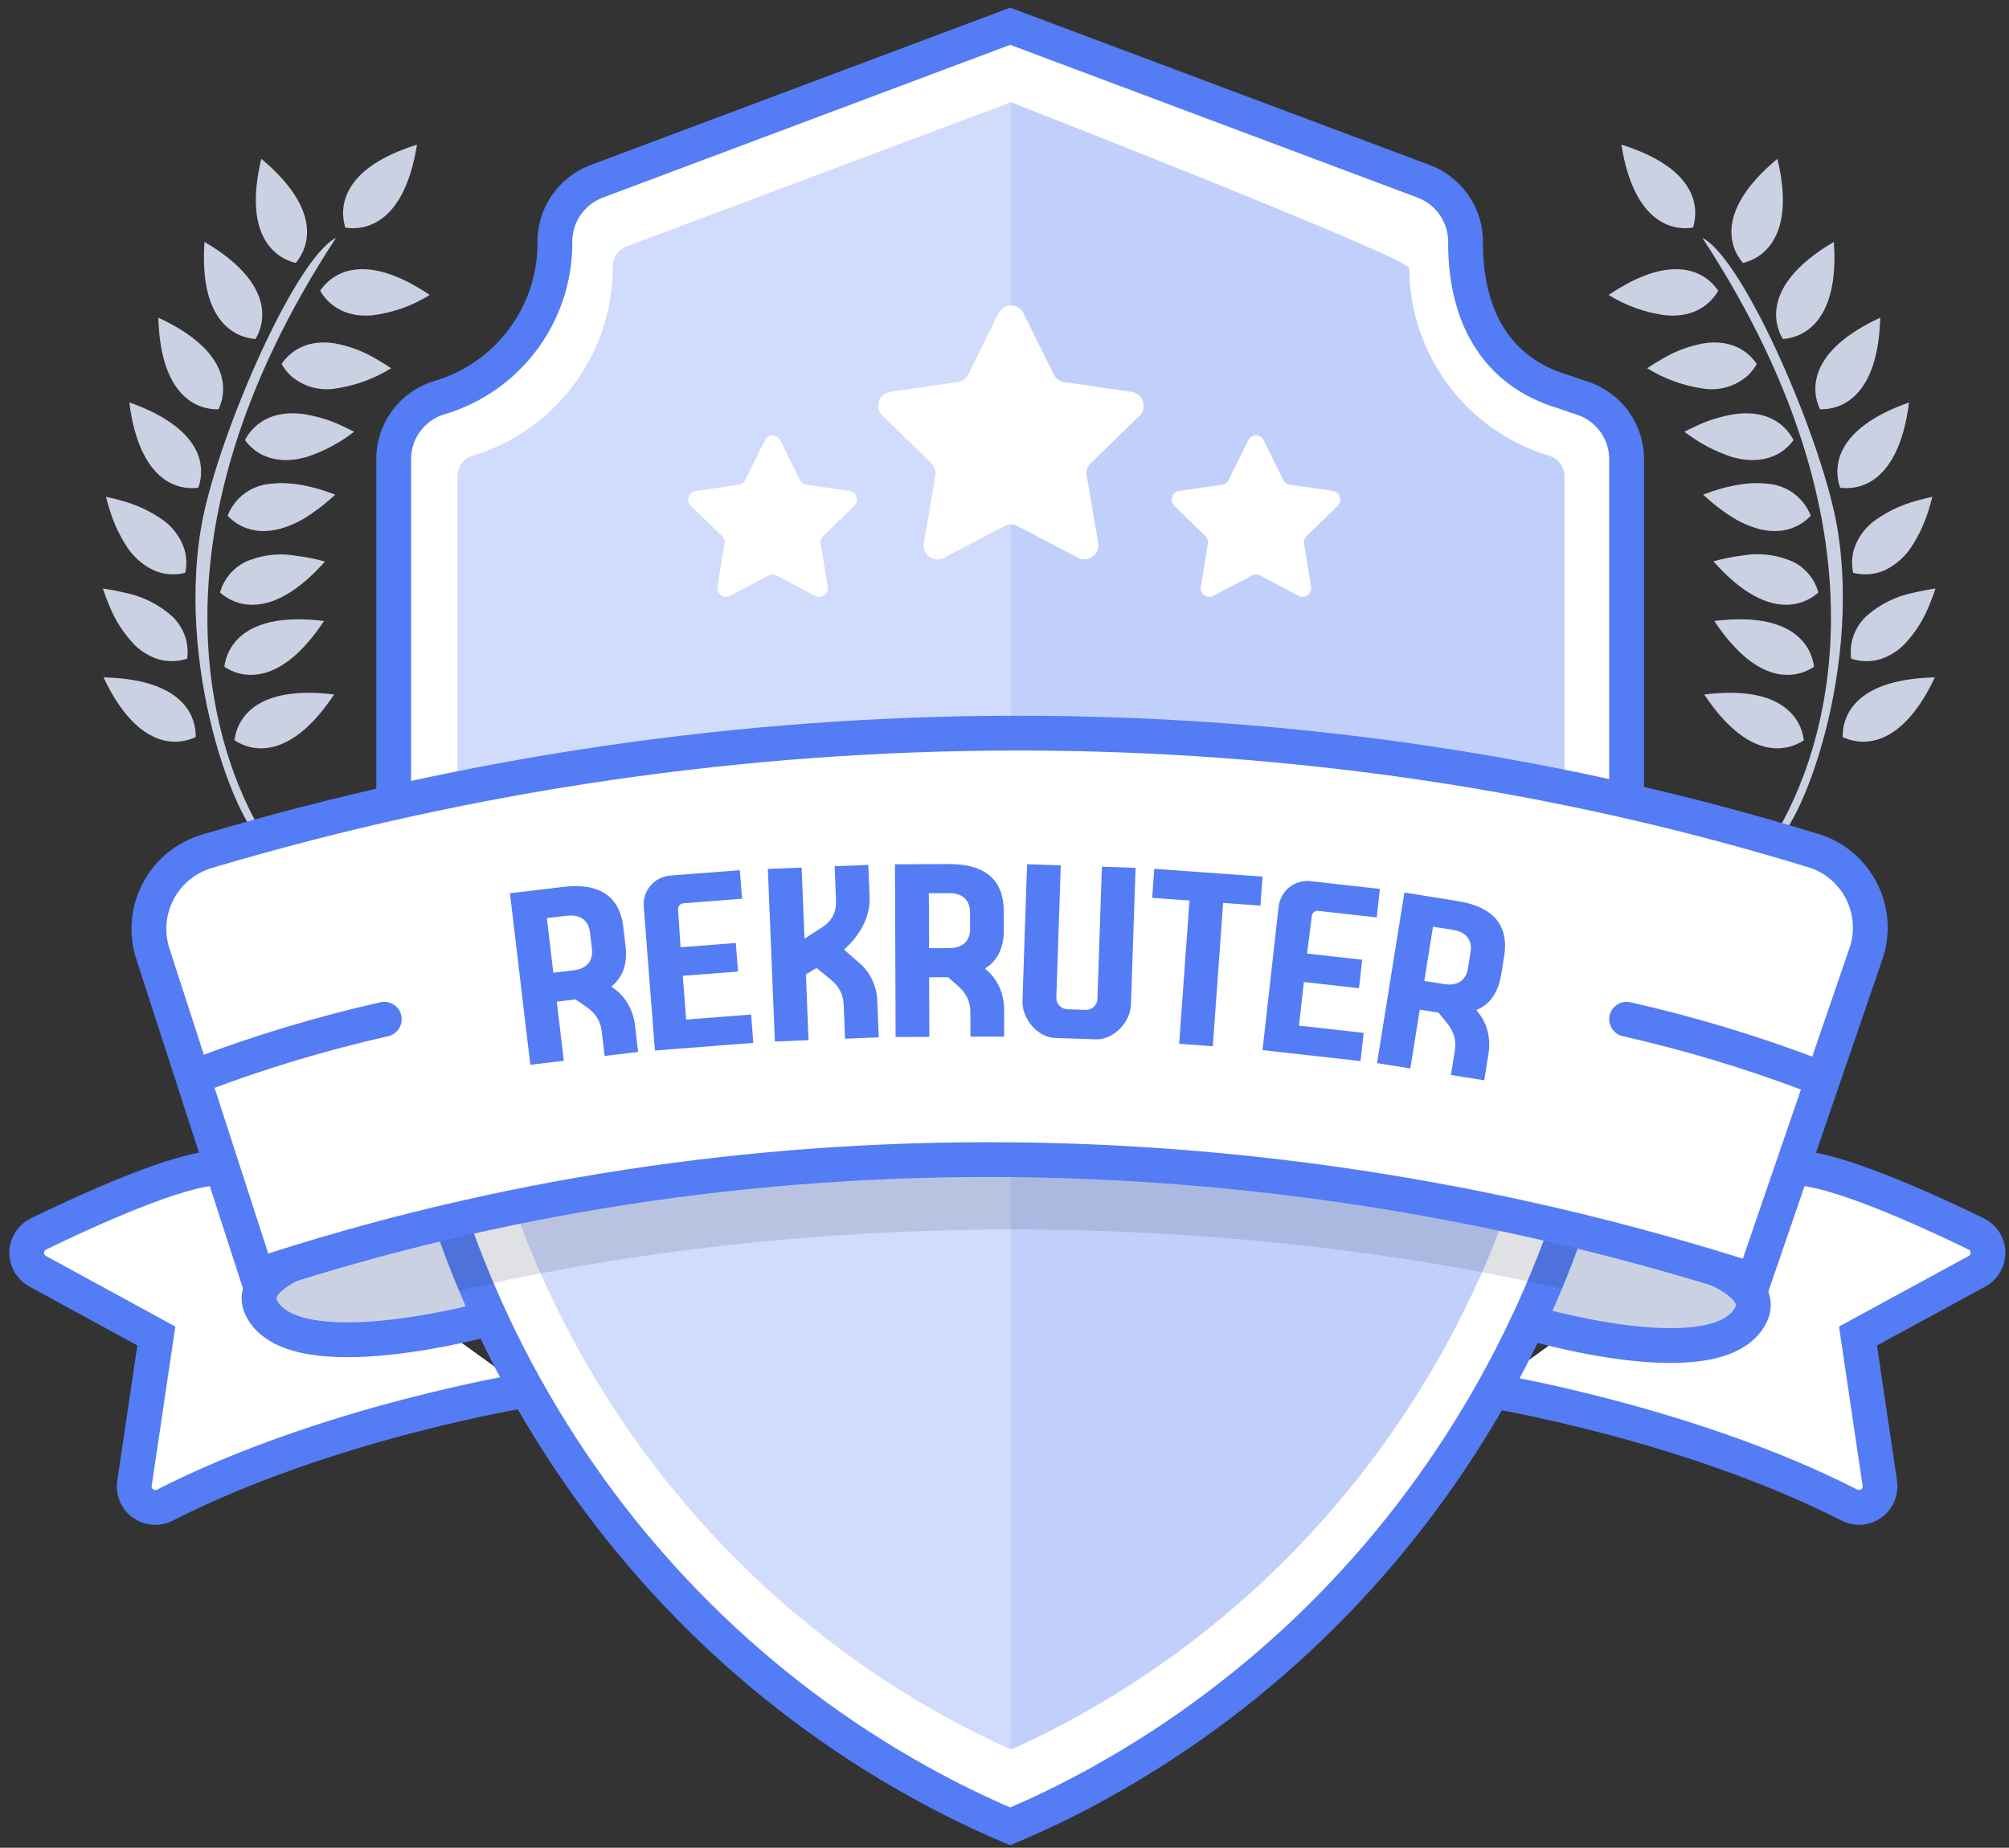 <svg width="287" height="264" viewBox="0 0 287 264" fill="none" xmlns="http://www.w3.org/2000/svg">
<rect x="0" y="0" width="287" height="264" fill="#333333" stroke="none"/>
<g clip-path="url(#clip0_2834_390)">
<path d="M212.483 198.609C212.483 198.609 240.933 203.174 264.235 215.059C265.717 215.797 267.523 215.197 268.261 213.715C268.531 213.169 268.633 212.552 268.549 211.946L265.429 190.887L282.443 181.63C283.895 180.832 284.429 179.008 283.625 177.55C283.331 177.01 282.875 176.578 282.323 176.302C275.016 172.751 262.009 166.865 256.424 166.865" fill="white"/>
<path d="M212.483 198.609C212.483 198.609 240.933 203.174 264.235 215.059C265.717 215.797 267.523 215.197 268.261 213.715C268.531 213.169 268.633 212.552 268.549 211.946L265.429 190.887L282.443 181.63C283.895 180.832 284.429 179.008 283.625 177.55C283.331 177.01 282.875 176.578 282.323 176.302C275.016 172.751 262.009 166.865 256.424 166.865" stroke="#547CF5" stroke-width="4.971" stroke-miterlimit="10"/>
<path d="M75.28 198.609C75.28 198.609 46.837 203.174 23.54 215.059C22.064 215.809 20.253 215.221 19.503 213.739C19.215 213.175 19.113 212.534 19.215 211.904L22.334 190.887L5.374 181.63C3.922 180.832 3.388 179.008 4.192 177.55C4.486 177.01 4.942 176.578 5.494 176.302C12.807 172.751 25.76 166.865 31.346 166.865" fill="white"/>
<path d="M75.28 198.609C75.28 198.609 46.837 203.174 23.54 215.059C22.064 215.809 20.253 215.221 19.503 213.739C19.215 213.175 19.113 212.534 19.215 211.904L22.334 190.887L5.374 181.63C3.922 180.832 3.388 179.008 4.192 177.55C4.486 177.01 4.942 176.578 5.494 176.302C12.807 172.751 25.76 166.865 31.346 166.865" stroke="#547CF5" stroke-width="4.971" stroke-miterlimit="10"/>
<path d="M64.853 174.365C64.853 174.365 33.349 178.888 37.351 186.892C41.977 196.131 69.874 188.391 69.874 188.391L64.853 174.359V174.365Z" fill="#CAD1E3" stroke="#547CF5" stroke-width="4.971" stroke-miterlimit="10"/>
<path d="M222.97 175.361C222.97 175.361 254.132 179.866 250.13 187.87C245.504 197.109 218.105 188.871 218.105 188.871L222.97 175.361Z" fill="#CAD1E3" stroke="#547CF5" stroke-width="4.971" stroke-miterlimit="10"/>
<path d="M262.501 75.589C260.497 63.308 249.218 37.06 243.189 33.976C271.86 77.778 260.401 109.342 252.476 121.041C256.538 120.621 266.005 96.941 262.501 75.589Z" fill="#CAD1E3"/>
<path d="M263.239 105.31C265.699 106.48 270.666 106.99 275.25 99.023C275.64 98.345 276.018 97.601 276.408 96.779C275.148 96.803 273.894 96.905 272.646 97.091C264.589 98.279 263.179 102.712 263.239 105.304V105.31Z" fill="#CAD1E3"/>
<path d="M268.255 74.065C266.689 75.073 265.513 76.573 264.901 78.33C264.535 79.464 264.481 80.676 264.733 81.84C266.209 82.224 267.775 82.11 269.179 81.51C270.883 80.712 272.304 79.422 273.27 77.808C274.212 76.302 274.956 74.683 275.484 72.985C275.682 72.367 275.874 71.713 276.054 70.981C275.196 71.167 274.392 71.365 273.654 71.581C271.735 72.115 269.917 72.955 268.261 74.065H268.255Z" fill="#CAD1E3"/>
<path d="M266.593 88.056C265.699 88.914 265.039 89.981 264.679 91.169C264.391 92.123 264.313 93.125 264.457 94.109C265.831 94.571 267.307 94.589 268.693 94.157C269.946 93.737 271.08 93.029 272.016 92.093C273.6 90.437 274.836 88.482 275.658 86.34C275.946 85.65 276.24 84.9 276.498 84.09C275.376 84.252 274.356 84.45 273.426 84.672C270.888 85.17 268.525 86.334 266.593 88.056Z" fill="#CAD1E3"/>
<path d="M231.628 20.669C233.41 31.906 238.953 32.986 241.863 32.518C242.751 29.704 242.481 24.059 231.628 20.669Z" fill="#CAD1E3"/>
<path d="M248.99 37.57C251.864 36.892 256.568 33.754 253.916 22.691C245.127 29.998 247.04 35.308 248.99 37.57Z" fill="#CAD1E3"/>
<path d="M259.999 58.478C262.939 58.568 268.296 56.768 268.608 45.387C258.253 50.169 258.721 55.796 259.999 58.478Z" fill="#CAD1E3"/>
<path d="M257.696 105.772C257.348 102.838 254.756 97.817 243.465 99.227C249.752 108.712 255.242 107.404 257.696 105.772Z" fill="#CAD1E3"/>
<path d="M254.683 48.435C257.623 48.237 262.777 45.921 261.979 34.564C252.17 40.329 253.184 45.891 254.683 48.435Z" fill="#CAD1E3"/>
<path d="M263.389 63.98C262.399 65.713 262.213 67.801 262.879 69.685C264.955 69.955 267.037 69.265 268.542 67.813C270.384 66.091 272.034 62.978 272.718 57.506C267.343 59.39 264.631 61.742 263.389 63.98Z" fill="#CAD1E3"/>
<path d="M249.62 53.714C250.154 53.222 250.61 52.647 250.97 52.011C249.89 50.391 247.538 48.405 243.374 49.059C241.329 49.425 239.367 50.157 237.579 51.213C236.859 51.621 236.097 52.083 235.317 52.617C237.753 54.128 240.483 55.118 243.32 55.52C245.582 55.88 247.886 55.22 249.614 53.72L249.62 53.714Z" fill="#CAD1E3"/>
<path d="M245.457 41.535C243.957 39.292 240.003 36.352 232.156 40.696C231.406 41.115 230.626 41.583 229.804 42.147C232.3 43.695 235.096 44.691 238.011 45.057C242.277 45.417 244.497 43.233 245.457 41.535Z" fill="#CAD1E3"/>
<path d="M254.996 64.178C255.458 63.8 255.872 63.368 256.226 62.888C255.284 61.046 252.974 58.622 248.222 59.114C245.979 59.414 243.807 60.092 241.785 61.118C241.407 61.298 241.023 61.478 240.633 61.688C242.661 63.26 244.935 64.472 247.371 65.281C250.994 66.319 253.448 65.413 254.996 64.184V64.178Z" fill="#CAD1E3"/>
<path d="M257.665 85.944C258.439 85.644 259.153 85.206 259.765 84.654C259.471 83.58 258.925 82.596 258.175 81.78C257.605 81.162 256.927 80.652 256.172 80.268C253.886 79.254 251.348 78.942 248.888 79.38C247.496 79.548 246.122 79.824 244.772 80.202C250.496 86.67 254.912 87.018 257.659 85.944H257.665Z" fill="#CAD1E3"/>
<path d="M258.679 73.687C257.671 71.083 255.241 69.295 252.452 69.115C250.202 68.833 247.226 69.187 243.302 70.669L243.884 71.197C245.072 72.265 246.356 73.225 247.718 74.059C253.453 77.4 257.047 75.439 258.679 73.687Z" fill="#CAD1E3"/>
<path d="M259.147 95.273C258.787 92.339 256.195 87.318 244.904 88.728C251.192 98.213 256.681 96.911 259.147 95.273Z" fill="#CAD1E3"/>
<path d="M28.694 75.589C30.698 63.308 41.977 37.06 48.007 33.976C19.335 77.778 30.794 109.342 38.719 121.041C34.658 120.621 25.16 96.941 28.694 75.589Z" fill="#CAD1E3"/>
<path d="M27.956 105.31C25.497 106.48 20.529 106.99 15.945 99.023C15.555 98.345 15.177 97.601 14.787 96.779C16.047 96.803 17.301 96.905 18.549 97.091C26.606 98.279 28.016 102.712 27.956 105.304V105.31Z" fill="#CAD1E3"/>
<path d="M22.941 74.065C24.506 75.073 25.682 76.573 26.294 78.33C26.66 79.464 26.714 80.676 26.462 81.84C24.986 82.224 23.421 82.11 22.017 81.51C20.313 80.712 18.891 79.422 17.925 77.808C16.983 76.302 16.239 74.683 15.711 72.985C15.513 72.367 15.321 71.713 15.141 70.981C15.999 71.167 16.803 71.365 17.541 71.581C19.461 72.115 21.285 72.949 22.935 74.065H22.941Z" fill="#CAD1E3"/>
<path d="M24.602 88.056C25.496 88.914 26.156 89.987 26.522 91.169C26.798 92.123 26.876 93.125 26.744 94.109C25.37 94.565 23.888 94.583 22.502 94.157C21.248 93.737 20.115 93.029 19.179 92.093C17.595 90.437 16.359 88.482 15.537 86.34C15.249 85.674 14.967 84.924 14.697 84.09C15.819 84.252 16.839 84.45 17.769 84.672C20.307 85.17 22.67 86.334 24.602 88.056Z" fill="#CAD1E3"/>
<path d="M59.567 20.669C57.785 31.906 52.242 32.986 49.332 32.518C48.444 29.704 48.714 24.059 59.567 20.669Z" fill="#CAD1E3"/>
<path d="M42.253 37.57C39.379 36.892 34.676 33.754 37.328 22.691C46.063 29.998 44.155 35.308 42.253 37.57Z" fill="#CAD1E3"/>
<path d="M31.226 58.478C28.286 58.568 22.929 56.768 22.617 45.387C32.942 50.169 32.486 55.796 31.226 58.478Z" fill="#CAD1E3"/>
<path d="M33.5 105.772C33.83 102.832 36.44 97.829 47.731 99.227C41.443 108.712 35.954 107.404 33.5 105.772Z" fill="#CAD1E3"/>
<path d="M36.511 48.435C33.572 48.237 28.418 45.921 29.216 34.564C39.025 40.329 38.011 45.891 36.511 48.435Z" fill="#CAD1E3"/>
<path d="M27.824 63.98C28.814 65.713 29 67.801 28.334 69.685C26.253 69.961 24.159 69.265 22.653 67.801C20.811 66.079 19.161 62.966 18.477 57.494C23.823 59.384 26.564 61.736 27.824 63.98Z" fill="#CAD1E3"/>
<path d="M41.575 53.714C41.041 53.222 40.585 52.647 40.225 52.011C41.305 50.391 43.657 48.405 47.821 49.059C49.866 49.425 51.828 50.157 53.616 51.213C54.336 51.621 55.098 52.083 55.878 52.617C53.442 54.128 50.712 55.118 47.875 55.52C45.613 55.88 43.309 55.22 41.581 53.72L41.575 53.714Z" fill="#CAD1E3"/>
<path d="M45.739 41.535C47.239 39.292 51.193 36.352 59.04 40.696C59.79 41.115 60.57 41.583 61.392 42.147C58.896 43.695 56.1 44.691 53.184 45.057C48.919 45.417 46.699 43.233 45.739 41.535Z" fill="#CAD1E3"/>
<path d="M36.223 64.178C35.761 63.8 35.347 63.368 34.993 62.888C35.935 61.046 38.245 58.622 42.997 59.114C45.241 59.414 47.413 60.092 49.434 61.118C49.812 61.298 50.196 61.478 50.586 61.688C48.564 63.26 46.285 64.472 43.849 65.281C40.225 66.319 37.753 65.413 36.223 64.184V64.178Z" fill="#CAD1E3"/>
<path d="M33.53 85.944C32.756 85.644 32.042 85.206 31.43 84.654C31.73 83.592 32.27 82.62 33.02 81.81C33.59 81.192 34.268 80.682 35.024 80.298C37.309 79.284 39.847 78.972 42.307 79.41C43.699 79.578 45.073 79.854 46.423 80.232C40.699 86.67 36.283 87.018 33.536 85.944H33.53Z" fill="#CAD1E3"/>
<path d="M32.516 73.687C33.523 71.083 35.953 69.295 38.743 69.115C40.993 68.833 43.969 69.187 47.892 70.669L47.31 71.197C46.122 72.265 44.839 73.225 43.477 74.059C37.741 77.4 34.147 75.439 32.516 73.687Z" fill="#CAD1E3"/>
<path d="M32.048 95.273C32.408 92.339 35.048 87.318 46.291 88.728C40.003 98.213 34.514 96.911 32.048 95.273Z" fill="#CAD1E3"/>
<path d="M223.271 55.946C213.546 53.03 209.375 44.931 209.363 34.774V34.714C209.435 30.838 207.078 27.334 203.46 25.937L144.317 3.75L85.161 25.937C81.55 27.334 79.192 30.838 79.27 34.714V34.774C79.258 44.931 72.587 53.876 62.855 56.792C58.956 57.92 56.268 61.478 56.238 65.539V125.547C56.238 178.888 84.597 228.624 131.202 254.536C135.449 256.912 139.829 259.054 144.311 260.95C148.792 259.06 153.166 256.924 157.408 254.554C204.012 228.582 232.371 178.888 232.371 125.547V65.563C232.353 61.496 229.66 57.932 225.754 56.798L223.271 55.946Z" fill="white"/>
<path d="M223.271 55.946L224.078 53.595C224.047 53.584 224.016 53.574 223.985 53.565L223.271 55.946ZM209.363 34.774L206.878 34.774L206.878 34.777L209.363 34.774ZM209.363 34.714L206.878 34.668L206.878 34.691V34.714H209.363ZM203.46 25.937L204.356 23.618L204.344 23.614L204.333 23.61L203.46 25.937ZM144.317 3.75L145.19 1.423L144.317 1.096L143.444 1.423L144.317 3.75ZM85.161 25.937L84.289 23.609L84.276 23.614L84.264 23.619L85.161 25.937ZM79.27 34.714H81.755V34.689L81.755 34.664L79.27 34.714ZM79.27 34.774L81.755 34.777V34.774H79.27ZM62.855 56.792L63.546 59.18L63.557 59.176L63.569 59.173L62.855 56.792ZM56.238 65.539L53.752 65.521L53.752 65.53V65.539H56.238ZM131.202 254.536L132.415 252.367L132.409 252.364L131.202 254.536ZM144.311 260.95L143.342 263.239L144.309 263.648L145.276 263.24L144.311 260.95ZM157.408 254.554L156.198 252.383L156.195 252.384L157.408 254.554ZM232.371 65.563L234.857 65.563L234.857 65.552L232.371 65.563ZM225.754 56.798L224.947 59.149L225.004 59.168L225.061 59.185L225.754 56.798ZM223.985 53.565C219.679 52.274 216.715 49.888 214.789 46.769C212.836 43.606 211.854 39.529 211.849 34.771L206.878 34.777C206.884 40.176 207.994 45.227 210.56 49.382C213.154 53.581 217.138 56.702 222.557 58.327L223.985 53.565ZM211.849 34.774V34.714H206.878V34.774H211.849ZM211.848 34.76C211.94 29.839 208.946 25.392 204.356 23.618L202.564 28.255C205.21 29.277 206.931 31.837 206.878 34.668L211.848 34.76ZM204.333 23.61L145.19 1.423L143.444 6.078L202.587 28.264L204.333 23.61ZM143.444 1.423L84.289 23.609L86.034 28.264L145.189 6.078L143.444 1.423ZM84.264 23.619C79.681 25.392 76.686 29.84 76.785 34.764L81.755 34.664C81.698 31.836 83.418 29.276 86.059 28.255L84.264 23.619ZM76.784 34.714V34.774H81.755V34.714H76.784ZM76.784 34.771C76.774 43.83 70.823 51.81 62.142 54.411L63.569 59.173C74.35 55.943 81.742 46.032 81.755 34.777L76.784 34.771ZM62.165 54.404C57.205 55.839 53.791 60.363 53.752 65.521L58.723 65.558C58.745 62.593 60.706 60.001 63.546 59.18L62.165 54.404ZM53.752 65.539V125.547H58.723V65.539H53.752ZM53.752 125.547C53.752 179.762 82.576 230.344 129.994 256.708L132.409 252.364C86.619 226.904 58.723 178.015 58.723 125.547H53.752ZM129.988 256.705C134.316 259.126 138.777 261.308 143.342 263.239L145.279 258.66C140.881 256.8 136.583 254.698 132.415 252.367L129.988 256.705ZM145.276 263.24C149.842 261.314 154.298 259.138 158.62 256.724L156.195 252.384C152.034 254.709 147.742 256.805 143.345 258.659L145.276 263.24ZM158.617 256.725C206.032 230.302 234.857 179.763 234.857 125.547H229.886C229.886 178.014 201.991 226.863 156.198 252.383L158.617 256.725ZM234.857 125.547V65.563H229.886V125.547H234.857ZM234.857 65.552C234.834 60.381 231.409 55.852 226.447 54.411L225.061 59.185C227.911 60.012 229.873 62.611 229.886 65.574L234.857 65.552ZM226.561 54.447L224.078 53.595L222.464 58.297L224.947 59.149L226.561 54.447Z" fill="#547CF5"/>
<path d="M144.431 14.61L89.481 35.224C88.269 35.722 87.502 36.922 87.55 38.224C87.52 50.577 79.438 61.472 67.625 65.083C66.317 65.443 65.399 66.619 65.375 67.975V125.84C65.375 175.588 91.917 221.275 134.64 245.051C137.909 246.875 141.197 248.525 144.437 249.964C147.677 248.525 150.97 246.875 154.246 245.051C196.969 221.275 223.499 175.588 223.499 125.84V67.999C223.475 66.643 222.563 65.467 221.255 65.107C209.46 61.52 201.378 50.661 201.33 38.326C201.33 36.844 144.437 14.61 144.437 14.61H144.431Z" fill="#C1D0FB"/>
<path opacity="0.25" d="M144.383 14.633L89.481 35.23C88.269 35.728 87.502 36.928 87.55 38.23C87.52 50.583 79.438 61.478 67.625 65.089C66.317 65.449 65.399 66.625 65.375 67.981V125.846C65.375 175.594 91.917 221.281 134.64 245.057C137.909 246.881 141.197 248.53 144.437 249.97V14.759L144.389 14.627L144.383 14.633Z" fill="white"/>
<path opacity="0.15" d="M231.496 124.155C174.453 111.316 113.719 111.598 55.362 124.863V125.541C55.362 145.825 57.912 166.271 65.561 184.408C115.831 172.787 172.803 172.817 223.121 184.12C230.638 166.103 231.496 145.663 231.496 125.547V124.155Z" fill="#323A4F"/>
<path d="M146.183 44.685L150.544 53.522C150.832 54.092 151.384 54.494 152.014 54.59L161.769 56.012C162.855 56.222 163.563 57.272 163.353 58.358C163.281 58.73 163.107 59.072 162.849 59.342L155.794 66.217C155.338 66.673 155.134 67.315 155.236 67.951L156.898 77.67C157.036 78.768 156.256 79.77 155.158 79.902C154.786 79.95 154.408 79.89 154.066 79.728L145.337 75.145C144.767 74.851 144.089 74.851 143.513 75.145L134.796 79.728C133.794 80.202 132.606 79.776 132.132 78.774C131.97 78.426 131.91 78.042 131.958 77.664L133.632 67.945C133.734 67.309 133.524 66.667 133.074 66.211L126.006 59.336C125.25 58.526 125.298 57.26 126.102 56.504C126.378 56.246 126.726 56.072 127.098 56L136.847 54.578C137.483 54.488 138.035 54.086 138.317 53.51L142.679 44.673C143.213 43.707 144.431 43.353 145.397 43.893C145.727 44.073 145.997 44.349 146.177 44.673L146.183 44.685Z" fill="white"/>
<path d="M111.517 63.002L114.271 68.575C114.451 68.941 114.799 69.193 115.201 69.253L121.356 70.141C122.034 70.243 122.502 70.873 122.406 71.551C122.364 71.821 122.244 72.067 122.052 72.253L117.601 76.597C117.301 76.873 117.169 77.287 117.241 77.689L118.243 83.826C118.363 84.498 117.913 85.134 117.247 85.254C116.977 85.302 116.695 85.254 116.455 85.128L110.953 82.236C110.593 82.044 110.161 82.044 109.801 82.236L104.288 85.128C103.688 85.446 102.944 85.224 102.62 84.624C102.488 84.378 102.446 84.102 102.494 83.832L103.496 77.695C103.568 77.293 103.436 76.885 103.148 76.603L98.696 72.259C98.21 71.779 98.198 70.993 98.678 70.501C98.864 70.309 99.11 70.183 99.374 70.147L105.53 69.259C105.932 69.205 106.286 68.947 106.46 68.581L109.219 63.008C109.453 62.372 110.161 62.042 110.797 62.276C111.139 62.402 111.403 62.666 111.529 63.008L111.517 63.002Z" fill="white"/>
<path d="M180.572 63.002L183.325 68.575C183.505 68.941 183.853 69.193 184.255 69.253L190.411 70.141C191.089 70.243 191.557 70.873 191.461 71.551C191.419 71.821 191.299 72.067 191.107 72.253L186.655 76.597C186.355 76.873 186.223 77.287 186.295 77.689L187.297 83.826C187.417 84.498 186.967 85.134 186.301 85.254C186.031 85.302 185.749 85.254 185.509 85.128L180.008 82.236C179.648 82.044 179.216 82.044 178.856 82.236L173.342 85.128C172.742 85.446 171.998 85.224 171.674 84.624C171.542 84.378 171.5 84.102 171.548 83.832L172.55 77.695C172.622 77.293 172.49 76.885 172.202 76.603L167.751 72.259C167.265 71.779 167.253 70.993 167.733 70.501C167.919 70.309 168.165 70.183 168.429 70.147L174.584 69.259C174.986 69.205 175.34 68.947 175.514 68.581L178.274 63.008C178.508 62.372 179.216 62.042 179.852 62.276C180.194 62.402 180.458 62.666 180.584 63.008L180.572 63.002Z" fill="white"/>
<path d="M250.532 182.944C181.262 160.68 105.902 159.438 36.722 182.236L21.843 136.292C19.905 130.346 23.055 123.945 28.94 121.839L29.408 121.677C105.026 99.143 186.253 99.071 259.514 121.677C265.513 123.807 268.651 130.4 266.521 136.4C266.503 136.454 266.479 136.514 266.461 136.568L250.538 182.944H250.532Z" fill="white" stroke="#547CF5" stroke-width="4.971" stroke-miterlimit="10" stroke-linecap="round"/>
<path d="M89.361 135.134C89.697 137.954 88.815 139.783 87.327 140.959L87.909 141.385C89.367 142.477 90.447 144.307 90.705 146.437L91.161 150.301L86.379 150.87L85.966 147.367C85.803 145.993 85.168 144.835 83.824 143.899L82.228 142.795L79.54 143.113L80.542 151.566L75.76 152.136L72.851 127.628L80.518 126.716C84.448 126.248 88.407 127.142 89.043 132.452L89.361 135.14V135.134ZM81.94 138.637C84.724 138.307 84.634 136.16 84.58 135.698L84.268 133.076C84.214 132.62 83.794 130.508 81.01 130.838L78.124 131.18L79.048 138.979L81.934 138.637H81.94Z" fill="#547CF5"/>
<path d="M97.221 135.344L105.116 134.732L105.434 138.811L97.539 139.423L98.025 145.675L107.3 144.955L107.612 149.005L93.561 150.097L91.965 129.566C91.785 127.262 93.453 125.283 95.757 125.103L105.692 124.329L106.01 128.408L97.623 129.062C97.161 129.098 96.831 129.488 96.867 129.95L97.221 135.35V135.344Z" fill="#547CF5"/>
<path d="M109.705 124.155L114.517 123.957L114.931 134.114L117.439 132.494C118.951 131.54 119.497 130.232 119.431 128.618L119.233 123.771L124.044 123.573L124.23 128.12C124.356 131.186 122.646 133.868 120.57 135.668L122.934 137.749C124.302 138.949 125.238 140.857 125.328 143.005L125.538 148.213L120.726 148.411L120.528 143.563C120.474 142.177 119.929 140.977 118.663 139.939L116.647 138.301L115.129 139.219L115.507 148.615L110.695 148.813L109.693 124.149L109.705 124.155Z" fill="#547CF5"/>
<path d="M143.405 132.83C143.417 135.668 142.331 137.39 140.717 138.379L141.245 138.871C142.571 140.119 143.435 142.063 143.441 144.211L143.453 148.105L138.635 148.123L138.623 144.595C138.623 143.209 138.119 141.991 136.895 140.905L135.438 139.621L132.732 139.633L132.762 148.147L127.944 148.165L127.854 123.489L135.575 123.459C139.535 123.447 143.369 124.785 143.387 130.13L143.399 132.836L143.405 132.83ZM135.629 135.464C138.431 135.452 138.593 133.31 138.587 132.848L138.575 130.208C138.575 129.746 138.401 127.604 135.599 127.61L132.696 127.622L132.726 135.476L135.629 135.464Z" fill="#547CF5"/>
<path d="M146.728 123.477L151.54 123.639L150.904 142.501C150.874 143.425 151.576 144.175 152.5 144.205L155.074 144.295C155.997 144.325 156.747 143.623 156.777 142.699L157.413 123.837L162.225 123.999L161.565 143.521C161.475 146.125 159.015 148.585 156.573 148.501L150.706 148.303C148.264 148.219 145.978 145.603 146.068 142.993L146.728 123.471V123.477Z" fill="#547CF5"/>
<path d="M180.067 129.398L174.734 129.014L173.258 149.485L168.452 149.137L169.928 128.666L164.595 128.282L164.895 124.137L180.361 125.253L180.061 129.398H180.067Z" fill="#547CF5"/>
<path d="M186.727 136.244L194.599 137.125L194.143 141.193L186.271 140.311L185.569 146.539L194.815 147.577L194.365 151.608L180.362 150.036L182.66 129.572C182.918 127.274 184.927 125.642 187.225 125.9L197.13 127.01L196.674 131.078L188.311 130.142C187.855 130.088 187.453 130.412 187.399 130.868L186.727 136.238V136.244Z" fill="#547CF5"/>
<path d="M214.445 139.267C213.995 142.069 212.651 143.593 210.899 144.313L211.343 144.883C212.447 146.329 212.987 148.387 212.651 150.504L212.033 154.35L207.275 153.588L207.833 150.102C208.055 148.735 207.755 147.451 206.723 146.179L205.493 144.679L202.824 144.253L201.48 152.658L196.722 151.896L200.628 127.526L208.253 128.75C212.165 129.374 215.729 131.318 214.883 136.598L214.457 139.267H214.445ZM206.339 140.611C209.111 141.055 209.609 138.961 209.681 138.505L210.101 135.902C210.173 135.446 210.353 133.304 207.581 132.86L204.714 132.404L203.472 140.155L206.339 140.611Z" fill="#547CF5"/>
<path d="M232.372 145.627C241.269 147.637 250.016 150.264 258.548 153.492Z" fill="white"/>
<path d="M232.372 145.627C241.269 147.637 250.016 150.264 258.548 153.492" stroke="#547CF5" stroke-width="4.971" stroke-miterlimit="10" stroke-linecap="round"/>
<path d="M28.724 153.492C37.255 150.264 46.003 147.637 54.9 145.627Z" fill="white"/>
<path d="M28.724 153.492C37.255 150.264 46.003 147.637 54.9 145.627" stroke="#547CF5" stroke-width="4.971" stroke-miterlimit="10" stroke-linecap="round"/>
</g>
<defs>
<clipPath id="clip0_2834_390">
<rect width="287" height="264" fill="white"/>
</clipPath>
</defs>
</svg>
